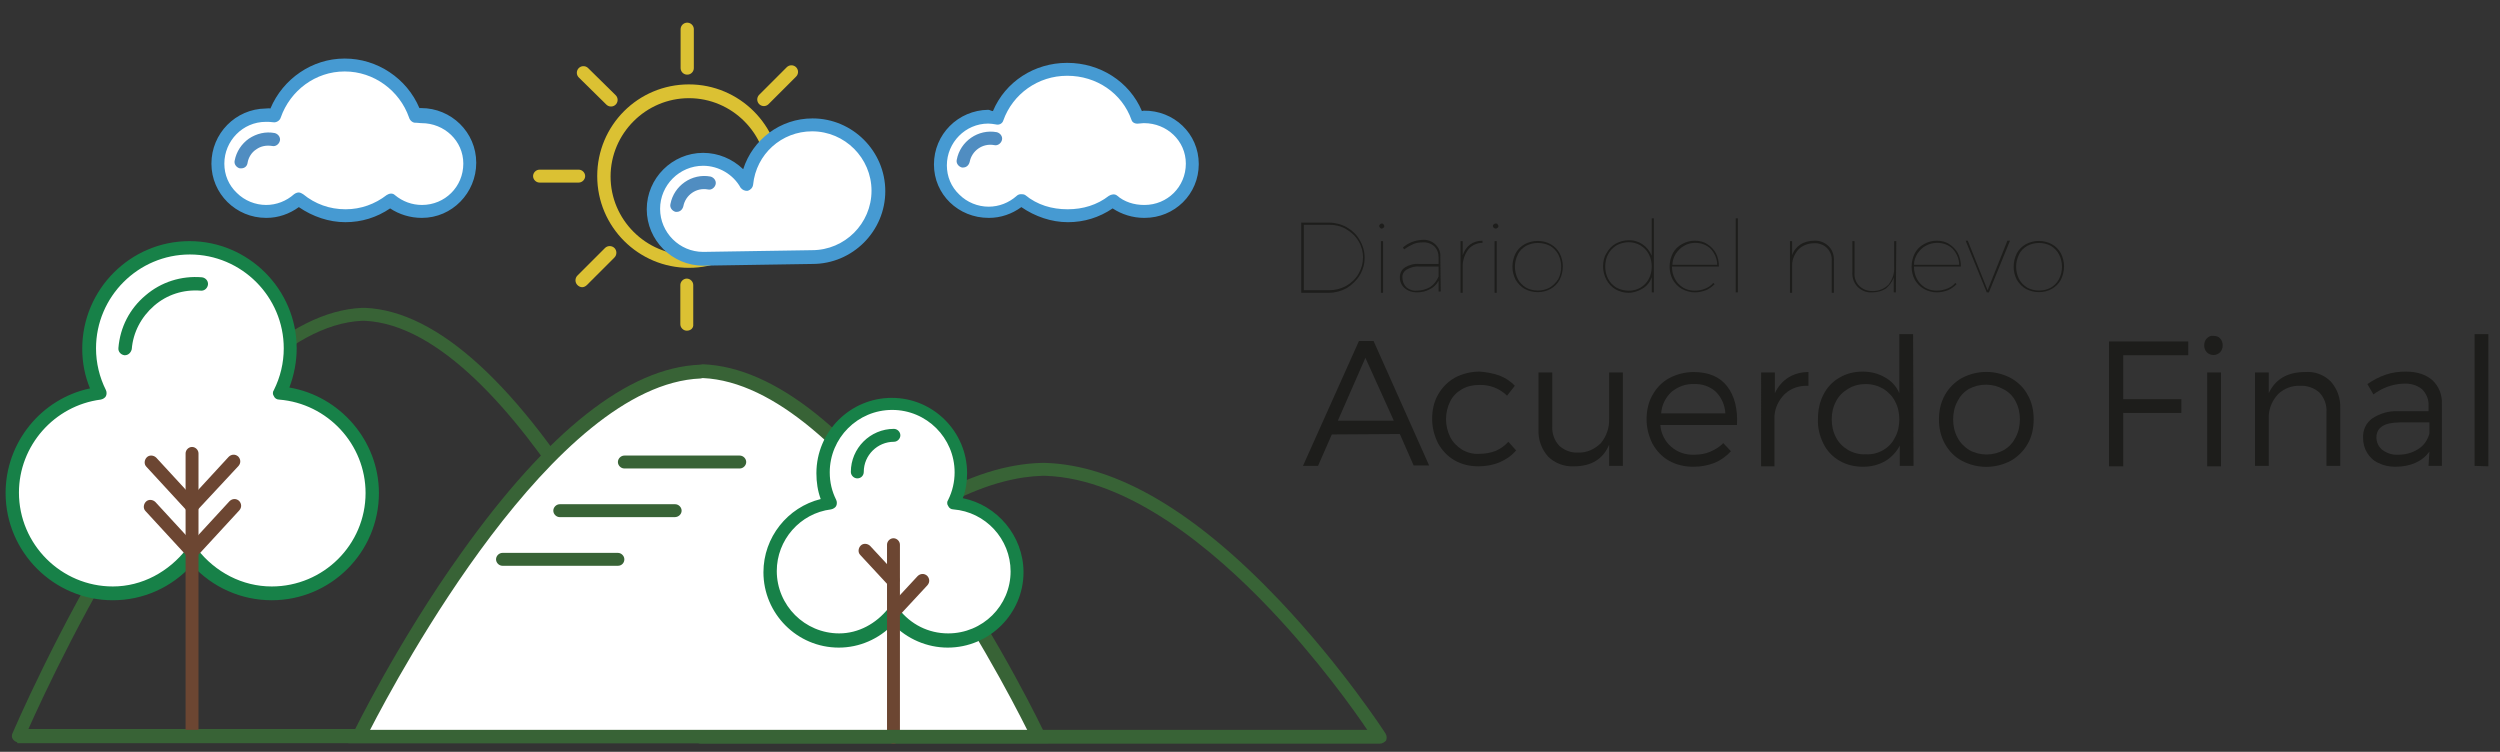 <?xml version="1.0" encoding="utf-8"?>
<!-- Generator: Adobe Illustrator 20.1.0, SVG Export Plug-In . SVG Version: 6.00 Build 0)  -->
<svg version="1.1" id="f8f25ea6-6eb1-45b8-b1ef-7794e1aaf67a"
	 xmlns="http://www.w3.org/2000/svg" xmlns:xlink="http://www.w3.org/1999/xlink" x="0px" y="0px" viewBox="0 0 580.6 174.6"
	 style="enable-background:new 0 0 580.6 174.6;" xml:space="preserve">
<rect x="0" y="0" width="580.6" height="174.6" fill="#333333" stroke="none"/>
<style type="text/css">
	.st0{fill:none;stroke:#36A9E1;stroke-width:4;stroke-linecap:round;stroke-linejoin:round;}
	.st1{fill:#FFFFFF;stroke:#F9B233;stroke-width:4;stroke-linecap:round;stroke-linejoin:round;}
	.st2{fill:#F9B233;}
	.st3{fill:none;stroke:#F9B233;stroke-width:4;stroke-linecap:round;stroke-linejoin:round;}
	
		.st4{opacity:0.41;fill:none;stroke:#36A9E1;stroke-width:4;stroke-linecap:round;stroke-linejoin:round;enable-background:new    ;}
	.st5{fill:none;stroke:#3AAA35;stroke-width:4;stroke-linecap:round;stroke-linejoin:round;}
	.st6{fill:#1D1D1B;}
	.st7{fill:none;stroke:#DBC133;stroke-width:3.073;stroke-linecap:round;stroke-linejoin:round;stroke-miterlimit:10;}
	.st8{fill:#386336;}
	.st9{fill:#FFFFFF;}
	.st10{fill:#178148;}
	.st11{fill:#DBC133;}
	.st12{fill:#469AD2;}
	.st13{fill:#6C4632;}
	.st14{fill:#508DC1;}
</style>
<title>diario</title>
<line class="st0" x1="945.3" y1="345.9" x2="1121.3" y2="345.9"/>
<line class="st0" x1="944.1" y1="331.2" x2="1062.5" y2="331.2"/>
<line class="st0" x1="1023.3" y1="316.6" x2="1083.3" y2="316.6"/>
<circle class="st1" cx="909.1" cy="218.9" r="17.6"/>
<path class="st2" d="M909.1,195c-1.1,0-1.9-0.8-1.9-1.9v-17.9c-0.1-1.1,0.7-2,1.8-2.1c1.1-0.1,2,0.7,2.1,1.8c0,0.1,0,0.2,0,0.3v17.9
	C911,194.2,910.2,195,909.1,195z"/>
<path class="st2" d="M909.1,265.7c-1.1,0-1.9-0.9-1.9-1.9v-17.9c-0.1-1.1,0.7-2,1.8-2.1c1.1-0.1,2,0.7,2.1,1.8c0,0.1,0,0.2,0,0.3
	v17.9C911,264.8,910.2,265.7,909.1,265.7z"/>
<path class="st2" d="M882.8,220.8h-17.9c-1.1-0.1-1.9-1-1.8-2.1c0.1-1,0.8-1.7,1.8-1.8h17.9c1.1,0.1,1.9,1,1.8,2
	C884.5,220,883.8,220.8,882.8,220.8z"/>
<path class="st2" d="M952.2,220.8h-17.9c-1.1-0.1-1.9-1-1.8-2.1c0.1-1,0.8-1.7,1.8-1.8h17.9c1.1-0.1,2,0.7,2,1.8s-0.7,2-1.8,2
	C952.4,220.8,952.3,220.8,952.2,220.8z"/>
<path class="st2" d="M928.3,205.5c-1.1,0-1.9-0.8-2-1.9c0-0.5,0.2-1.1,0.6-1.4l6.3-6.3c0.8-0.7,2-0.6,2.7,0.2c0.6,0.7,0.6,1.8,0,2.5
	l-6.3,6.3C929.4,205.2,928.9,205.4,928.3,205.5z"/>
<line class="st3" x1="889.8" y1="203.5" x2="883.4" y2="197.2"/>
<line class="st3" x1="928.2" y1="237.4" x2="934.5" y2="243.8"/>
<line class="st3" x1="890.2" y1="237.4" x2="883.9" y2="243.8"/>
<path class="st4" d="M772.6,221.3c0-9.6-7.4-17.5-16.9-18.1c-1.4-5.3-6.8-8.4-12.1-6.9c-1,0.3-1.9,0.7-2.8,1.2
	c-4.5-8.9-15.4-12.5-24.4-8c-7.2,3.6-11.1,11.6-9.6,19.5c-6.8,7.3-6.4,18.8,0.9,25.6c3.4,3.1,7.8,4.9,12.4,4.9h34.3
	C764.5,239.4,772.6,231.3,772.6,221.3L772.6,221.3z"/>
<path class="st5" d="M709.5,342.9c0,0,30.5-87.9,61-87.9s61,87.9,61,87.9"/>
<line class="st5" x1="766" y1="289" x2="806.4" y2="289"/>
<line class="st5" x1="756.8" y1="278.9" x2="784.1" y2="278.9"/>
<line class="st5" x1="758.4" y1="299.3" x2="785.7" y2="299.3"/>
<line class="st5" x1="864.4" y1="270.8" x2="904.8" y2="270.8"/>
<line class="st5" x1="855.2" y1="260.7" x2="882.5" y2="260.7"/>
<line class="st5" x1="856.8" y1="281.2" x2="884.1" y2="281.2"/>
<path class="st5" d="M813,300.1c0,0,27.5-63.3,55.1-63.3c27.5,0,77.2,109.1,77.2,109.1"/>
<g>
	<path class="st6" d="M312.8,52.8c1.2,0.7,2.3,1.7,3,3c1.5,2.5,1.5,5.6,0,8.1c-0.7,1.2-1.8,2.2-3,3c-1.3,0.7-2.7,1.1-4.2,1.1h-6.4
		V51.7h6.4C310.1,51.7,311.6,52.1,312.8,52.8z M302.8,67.4h5.9c2.8,0,5.4-1.4,6.8-3.8c1.4-2.4,1.4-5.3,0-7.6
		c-0.7-1.2-1.7-2.1-2.9-2.8c-1.2-0.7-2.5-1-3.9-1h-5.9L302.8,67.4L302.8,67.4z"/>
	<path class="st6" d="M321.3,52.1c0.1,0.1,0.2,0.3,0.2,0.4c0,0.2-0.1,0.3-0.2,0.4c-0.1,0.1-0.3,0.2-0.4,0.2c-0.2,0-0.3-0.1-0.4-0.2
		c-0.1-0.1-0.2-0.3-0.2-0.4c0-0.2,0.1-0.3,0.2-0.4c0.1-0.1,0.3-0.2,0.4-0.2C321.1,51.9,321.2,52,321.3,52.1z M320.7,67.9V56h0.5v12
		H320.7z"/>
	<path class="st6" d="M334.1,65.2c-0.5,0.9-1.2,1.6-2.1,2c-0.9,0.5-1.9,0.7-3,0.7c-1,0-2-0.3-2.8-1c-0.7-0.6-1.1-1.5-1.1-2.5
		c0-0.9,0.4-1.8,1.2-2.3c1-0.6,2.1-0.9,3.3-0.8h4.5v-1.5c0-1-0.3-1.9-1-2.6c-0.8-0.7-1.8-1-2.8-0.9c-0.7,0-1.5,0.1-2.1,0.4
		c-0.7,0.3-1.4,0.7-2.1,1.2l-0.3-0.4c1.2-1.1,2.8-1.7,4.5-1.8c1.1-0.1,2.3,0.3,3.1,1.1c0.8,0.8,1.2,1.8,1.1,2.9l0.1,8h-0.5V65.2z
		 M332.1,66.7c0.9-0.6,1.6-1.5,2-2.5v-2.3h-4.5c-1-0.1-2,0.2-2.9,0.7c-0.7,0.4-1.1,1.2-1,1.9c0,0.8,0.3,1.6,0.9,2.2
		c0.7,0.6,1.6,0.9,2.5,0.8C330.1,67.5,331.2,67.2,332.1,66.7L332.1,66.7z"/>
	<path class="st6" d="M341.4,56.8c0.8-0.6,1.8-0.9,2.9-0.9v0.5c-1.2,0-2.4,0.5-3.2,1.4c-0.8,1-1.3,2.3-1.4,3.6v6.6h-0.5V56h0.5v3.3
		C340,58.3,340.6,57.4,341.4,56.8z"/>
	<path class="st6" d="M347.8,52.1c0.1,0.1,0.2,0.3,0.2,0.4c0,0.2-0.1,0.3-0.2,0.4c-0.1,0.1-0.3,0.2-0.4,0.2c-0.2,0-0.4-0.1-0.5-0.2
		c-0.1-0.1-0.2-0.3-0.2-0.4c0-0.2,0.1-0.3,0.2-0.4c0.1-0.1,0.3-0.2,0.4-0.2C347.5,51.9,347.7,51.9,347.8,52.1z M347.1,67.9V56h0.5
		v12H347.1z"/>
	<path class="st6" d="M360.1,56.7c0.9,0.5,1.6,1.2,2.1,2.1c1,1.9,1,4.2,0,6.2c-0.5,0.9-1.2,1.6-2.1,2.1c-1.8,1-4.1,1-6,0
		c-0.9-0.5-1.6-1.3-2.1-2.1c-1-1.9-1-4.2,0-6.2c0.5-0.9,1.2-1.6,2.1-2.1C356,55.7,358.3,55.7,360.1,56.7z M354.4,57.1
		c-0.8,0.5-1.5,1.1-1.9,2c-0.9,1.8-0.9,3.9,0,5.7c0.4,0.8,1.1,1.5,1.9,2c1.7,0.9,3.8,0.9,5.5,0c0.8-0.5,1.5-1.2,2-2
		c0.9-1.8,0.9-3.9,0-5.7c-0.4-0.8-1.1-1.5-1.9-2C358.2,56.2,356.1,56.2,354.4,57.1L354.4,57.1z"/>
	<path class="st6" d="M384.1,67.9h-0.5v-3.5c-0.4,1.1-1.1,2-2.1,2.6c-1,0.6-2.1,1-3.3,1c-1.1,0-2.1-0.3-3-0.8
		c-0.9-0.5-1.6-1.3-2.1-2.2c-0.5-0.9-0.8-2-0.8-3.1c0-1.1,0.2-2.2,0.8-3.1c0.5-0.9,1.2-1.7,2.1-2.2c0.9-0.5,2-0.8,3-0.8
		c2.4-0.1,4.5,1.4,5.4,3.6v-8.7h0.5L384.1,67.9L384.1,67.9z M381,66.8c0.8-0.5,1.5-1.2,1.9-2c0.5-0.9,0.7-1.9,0.7-2.9
		c0-1-0.2-2-0.7-2.9c-0.4-0.8-1.1-1.5-1.9-2c-1.7-1-3.8-1-5.6,0c-0.8,0.5-1.5,1.2-1.9,2c-0.5,0.9-0.7,1.9-0.7,2.9c0,1,0.2,2,0.7,2.9
		c0.4,0.8,1.1,1.5,1.9,2C377.1,67.7,379.3,67.8,381,66.8L381,66.8z"/>
	<path class="st6" d="M396.1,67c0.7-0.3,1.3-0.7,1.8-1.3l0.3,0.3c-0.6,0.6-1.3,1.1-2,1.4c-0.8,0.3-1.7,0.5-2.6,0.5
		c-1,0-2.1-0.3-3-0.8c-0.9-0.5-1.6-1.3-2.1-2.1c-1-1.9-1-4.2,0-6.2c0.5-0.9,1.2-1.6,2.1-2.1c0.9-0.5,1.9-0.8,3-0.8
		c1,0,2,0.2,2.9,0.8c0.8,0.5,1.5,1.2,2,2.1c0.5,1,0.7,2,0.7,3.1h-10.9c0,1,0.2,2,0.7,2.9c0.4,0.8,1.1,1.5,1.9,2
		c0.8,0.5,1.8,0.7,2.7,0.7C394.6,67.5,395.4,67.3,396.1,67z M391.1,57.1c-0.8,0.4-1.4,1.1-1.9,1.8c-0.5,0.8-0.8,1.7-0.8,2.6h10.4
		c0-1.4-0.6-2.7-1.5-3.7c-0.9-0.9-2.2-1.4-3.6-1.4C392.8,56.4,391.9,56.6,391.1,57.1L391.1,57.1z"/>
	<path class="st6" d="M403.1,67.9V50.7h0.5v17.2H403.1L403.1,67.9z"/>
	<path class="st6" d="M424.7,57.2c0.9,0.9,1.3,2.2,1.2,3.5v7.3h-0.5v-7.3c0.1-1.2-0.3-2.3-1.1-3.1c-0.8-0.8-2-1.2-3.1-1.1
		c-1.3,0-2.6,0.5-3.5,1.4c-0.9,1-1.5,2.3-1.5,3.7V68h-0.5V56h0.5v3.3c0.3-1,1-1.9,1.9-2.5c0.9-0.6,2.1-0.9,3.2-0.9
		C422.5,55.8,423.8,56.3,424.7,57.2z"/>
	<path class="st6" d="M440.3,67.9h-0.5v-3.5c-0.3,1-1,1.9-1.8,2.6c-0.9,0.6-2,0.9-3.2,0.9c-1.3,0.1-2.5-0.4-3.4-1.3
		c-0.9-0.9-1.3-2.2-1.2-3.5V56h0.5v7.3c-0.1,1.2,0.3,2.3,1.1,3.1c0.8,0.8,1.9,1.2,3.1,1.2c1.4,0,2.7-0.5,3.7-1.5
		c0.9-1.2,1.4-2.6,1.3-4.1V56h0.5L440.3,67.9L440.3,67.9z"/>
	<path class="st6" d="M452.3,67c0.7-0.3,1.3-0.7,1.8-1.3l0.3,0.3c-0.6,0.6-1.3,1.1-2,1.4c-0.8,0.3-1.7,0.5-2.6,0.5
		c-1,0-2.1-0.3-3-0.8c-0.9-0.5-1.6-1.3-2.1-2.1c-1-1.9-1-4.2,0-6.2c0.5-0.9,1.2-1.6,2.1-2.1c0.9-0.5,1.9-0.8,3-0.8
		c1,0,2,0.2,2.9,0.8c0.8,0.5,1.5,1.2,2,2.1c0.5,1,0.7,2,0.7,3.1h-10.9c0,1,0.2,2,0.7,2.9c0.4,0.8,1.1,1.5,1.9,2
		c0.8,0.5,1.8,0.7,2.7,0.7C450.7,67.5,451.5,67.3,452.3,67z M447.2,57.1c-0.8,0.4-1.4,1.1-1.9,1.8c-0.5,0.8-0.8,1.7-0.8,2.6H455
		c0-1.4-0.6-2.7-1.5-3.7c-0.9-0.9-2.2-1.4-3.6-1.4C449,56.4,448.1,56.6,447.2,57.1z"/>
	<path class="st6" d="M461.4,67.9l-4.9-12h0.5l4.6,11.5l4.6-11.5h0.6l-4.9,12H461.4z"/>
	<path class="st6" d="M476.5,56.7c0.9,0.5,1.6,1.2,2.1,2.1c1,1.9,1,4.2,0,6.2c-0.5,0.9-1.2,1.6-2.1,2.1c-1.8,1-4.1,1-6,0
		c-0.9-0.5-1.6-1.3-2.1-2.1c-1-1.9-1-4.2,0-6.2c0.5-0.9,1.2-1.6,2.1-2.1C472.4,55.7,474.6,55.7,476.5,56.7z M470.8,57.1
		c-0.8,0.5-1.5,1.1-1.9,2c-0.9,1.8-0.9,3.9,0,5.7c0.4,0.8,1.1,1.5,1.9,2c1.7,0.9,3.8,0.9,5.5,0c0.8-0.5,1.5-1.2,1.9-2
		c0.9-1.8,0.9-3.9,0-5.7c-0.4-0.8-1.1-1.5-1.9-2C474.6,56.2,472.5,56.2,470.8,57.1L470.8,57.1z"/>
	<path class="st6" d="M309.3,100.9l-3.2,7.3h-3.5l13-29h3.4l12.9,28.9h-3.6l-3.2-7.3L309.3,100.9L309.3,100.9z M317.1,83.1
		l-6.4,14.6h13L317.1,83.1z"/>
	<path class="st6" d="M348.2,87.2c1.3,0.5,2.6,1.3,3.6,2.4l-1.8,2.3c-1.7-1.7-4.1-2.6-6.5-2.5c-1.4,0-2.8,0.3-4,1
		c-1.2,0.7-2.1,1.6-2.7,2.8c-1.3,2.6-1.3,5.7,0,8.3c0.6,1.2,1.6,2.2,2.7,2.9c1.2,0.7,2.6,1.1,4,1c1.3,0,2.6-0.2,3.9-0.7
		c1.1-0.5,2.1-1.2,2.9-2.1l1.8,2c-1,1.2-2.3,2.1-3.7,2.7c-1.6,0.7-3.3,1-5,1c-2,0-3.9-0.4-5.6-1.4c-1.6-0.9-2.9-2.3-3.8-3.9
		c-0.9-1.8-1.4-3.7-1.4-5.7c0-2,0.4-4,1.4-5.7c0.9-1.6,2.3-3,3.9-3.9c1.7-0.9,3.7-1.4,5.7-1.4C345.2,86.4,346.7,86.7,348.2,87.2z"/>
	<path class="st6" d="M376.9,108.2h-3.2v-4.9c-1.4,3.3-4.1,5-8.2,5c-2.2,0.1-4.4-0.7-6-2.3c-1.5-1.7-2.3-3.9-2.2-6.2V86.5h3.2V99
		c-0.1,1.7,0.5,3.3,1.6,4.5c1.2,1.1,2.8,1.7,4.4,1.6c2,0.1,3.9-0.8,5.3-2.2c1.3-1.6,2-3.6,1.9-5.7V86.5h3.2L376.9,108.2L376.9,108.2
		z"/>
	<path class="st6" d="M401.1,89.7c1.7,2.2,2.5,5.2,2.3,9h-17.8c0.3,4.1,3.8,7.1,7.9,6.9c1.3,0,2.5-0.2,3.7-0.7c1.1-0.5,2.2-1.1,3-2
		l1.8,1.9c-1.1,1.2-2.4,2.1-3.8,2.7c-1.6,0.6-3.2,0.9-4.9,0.9c-2,0-3.9-0.4-5.7-1.4c-1.6-0.9-2.9-2.3-3.8-3.9
		c-0.9-1.8-1.4-3.7-1.4-5.7c0-2,0.4-4,1.4-5.7c0.9-1.6,2.2-3,3.9-3.9c1.7-0.9,3.7-1.4,5.6-1.4C396.8,86.4,399.4,87.5,401.1,89.7z
		 M398.5,91c-1.4-1.3-3.3-1.9-5.1-1.8c-1.9-0.1-3.7,0.6-5.2,1.8c-1.4,1.3-2.3,3.1-2.4,5h14.9C400.6,94.1,399.8,92.3,398.5,91
		L398.5,91z"/>
	<path class="st6" d="M415.3,87.7c1.4-0.9,3.1-1.3,4.7-1.3v3.2c-2-0.1-4,0.5-5.5,1.9c-1.4,1.4-2.3,3.2-2.4,5.2v11.6h-3.1V86.5h3.2
		v4.8C412.9,89.8,414,88.5,415.3,87.7z"/>
	<path class="st6" d="M444.4,108.2h-3.2v-4.7c-0.8,1.5-1.9,2.7-3.4,3.6c-1.6,0.9-3.3,1.3-5.1,1.3c-1.9,0-3.8-0.4-5.5-1.4
		c-1.6-0.9-2.9-2.3-3.7-3.9c-0.9-1.8-1.4-3.8-1.3-5.8c0-2,0.4-4,1.3-5.7c0.8-1.6,2.1-3,3.7-3.9c1.7-1,3.5-1.4,5.4-1.4
		c1.8,0,3.5,0.4,5.1,1.3c1.5,0.8,2.7,2.1,3.4,3.7V77.6h3.2L444.4,108.2L444.4,108.2z M437.4,104.5c1.2-0.7,2.1-1.7,2.7-2.9
		c0.7-1.3,1-2.7,1-4.2c0-1.5-0.3-2.9-1-4.2c-0.6-1.2-1.6-2.2-2.7-2.9c-1.2-0.7-2.6-1.1-4.1-1.1c-1.4,0-2.8,0.3-4.1,1.1
		c-1.2,0.7-2.2,1.7-2.8,2.9c-0.7,1.3-1,2.7-1,4.2c0,1.5,0.3,2.9,1,4.2c0.6,1.2,1.6,2.2,2.8,2.9c1.2,0.7,2.7,1.1,4.1,1
		C434.8,105.6,436.2,105.2,437.4,104.5z"/>
	<path class="st6" d="M467,87.8c1.6,0.9,3,2.2,3.9,3.9c1,1.7,1.4,3.7,1.4,5.7c0,2-0.4,4-1.4,5.7c-0.9,1.6-2.3,3-3.9,3.9
		c-3.6,1.9-7.8,1.9-11.4,0c-1.7-0.9-3-2.3-3.9-3.9c-1-1.8-1.4-3.7-1.4-5.7c0-2,0.4-3.9,1.4-5.7c0.9-1.6,2.3-3,3.9-3.9
		C459.2,85.9,463.4,85.9,467,87.8z M457.3,90.3c-1.2,0.7-2.1,1.7-2.7,2.9c-0.7,1.3-1,2.7-1,4.2c0,1.5,0.3,2.9,1,4.2
		c0.6,1.2,1.6,2.2,2.7,2.9c2.5,1.4,5.6,1.4,8.1,0c1.2-0.7,2.1-1.7,2.7-2.9c0.7-1.3,1-2.7,1-4.2c0-1.5-0.3-2.9-1-4.2
		c-0.6-1.2-1.6-2.2-2.8-2.8C462.8,89,459.8,89,457.3,90.3L457.3,90.3z"/>
	<path class="st6" d="M493.1,82.5v10.2h13.5v3.2h-13.5v12.4h-3.3V79.3h18.4v3.2H493.1z"/>
	<path class="st6" d="M515.6,78.6c0.4,0.4,0.6,1,0.6,1.6c0,0.6-0.2,1.2-0.6,1.6c-0.8,0.8-2.1,0.9-3,0.1c0,0,0,0-0.1-0.1
		c-0.4-0.4-0.6-1-0.6-1.6c0-0.6,0.2-1.2,0.6-1.6c0.4-0.4,0.9-0.7,1.5-0.6C514.7,78,515.3,78.2,515.6,78.6z M512.6,108.3V86.5h3.2
		v21.8L512.6,108.3L512.6,108.3z"/>
	<path class="st6" d="M541.3,88.6c1.5,1.7,2.3,3.9,2.2,6.2v13.4h-3.2V95.7c0.1-1.7-0.5-3.3-1.6-4.5c-1.2-1.1-2.9-1.7-4.5-1.6
		c-1.9-0.1-3.7,0.6-5.1,1.9c-1.3,1.4-2.1,3.1-2.2,5v11.7h-3.2V86.5h3.2v4.8c1.5-3.2,4.3-4.9,8.4-4.9C537.5,86.2,539.7,87,541.3,88.6
		z"/>
	<path class="st6" d="M564.2,104.9c-1.7,2.3-4.4,3.5-8,3.5c-1.3,0-2.7-0.3-3.9-0.9c-1.1-0.5-2-1.4-2.6-2.4c-0.6-1-0.9-2.2-0.9-3.4
		c-0.1-1.8,0.7-3.5,2.1-4.5c1.8-1.2,3.9-1.8,6-1.7h7.1v-1.3c0.1-1.4-0.5-2.8-1.5-3.8c-1.2-1-2.8-1.4-4.4-1.3c-2.5,0.1-4.9,1-6.9,2.5
		l-1.4-2.4c1.3-0.9,2.8-1.7,4.3-2.2c1.5-0.5,3-0.7,4.6-0.7c2.7,0,4.7,0.7,6.2,2c1.5,1.4,2.3,3.4,2.2,5.5v14.4h-3.1L564.2,104.9
		L564.2,104.9z M561.6,104.3c1.3-0.8,2.2-2.1,2.6-3.6v-2.6h-6.8c-3.7,0-5.5,1.2-5.5,3.5c0,1.1,0.5,2.2,1.4,2.9
		c1.1,0.8,2.4,1.2,3.7,1.1C558.6,105.6,560.2,105.2,561.6,104.3z"/>
	<path class="st6" d="M574.7,108.2V77.6h3.2v30.7L574.7,108.2L574.7,108.2z"/>
</g>
<line class="st7" x1="159.6" y1="6.8" x2="159.6" y2="15.8"/>
<line class="st7" x1="135.5" y1="16.9" x2="141.9" y2="23.2"/>
<line class="st7" x1="183.8" y1="16.7" x2="177.4" y2="23.1"/>
<g>
	<g>
		<path class="st8" d="M163.2,172.4H4.3c-0.5,0-1-0.3-1.3-0.7c-0.3-0.4-0.3-1-0.1-1.4c0.1-0.2,10.4-24.4,25.4-48.5
			c20.3-32.6,39.1-49.6,55.8-50.3l0.7,0c0,0,0.1,0,0.1,0v0c16.7,0.8,35.3,17.7,55.1,50.4c14.6,24.1,24.6,48.3,24.7,48.5
			c0.2,0.5,0.1,1-0.1,1.4C164.2,172.1,163.8,172.4,163.2,172.4z M6.6,169.3h154.3c-6.1-14.1-41.7-93.2-76.2-94.8l-0.6,0
			C49.7,76,12.9,155.2,6.6,169.3z"/>
	</g>
</g>
<g>
	<g>
		<path class="st8" d="M320.5,172.7H162.8c-0.6,0-1.1-0.3-1.4-0.8c-0.3-0.5-0.2-1.1,0.1-1.6c0.1-0.2,10.4-15.5,25.3-30.9
			c20.1-20.7,38.7-31.5,55.2-31.9l0.6,0c0,0,0.1,0,0.1,0l0,0c16.5,0.5,34.8,11.2,54.5,32c14.5,15.3,24.5,30.7,24.6,30.9
			c0.3,0.5,0.3,1.1,0.1,1.6C321.5,172.4,321,172.7,320.5,172.7z M165.7,169.6h151.9c-3.3-4.9-11.6-16.5-22.6-28.1
			c-13.1-13.8-32.8-30.4-52.3-31l-0.6,0c-10.7,0.3-28.7,5.9-53,31C177.7,153.1,169.2,164.7,165.7,169.6z"/>
	</g>
</g>
<g>
	<g>
		<path class="st9" d="M163.1,86c38.7,1.7,77.9,84.6,77.9,84.6H83.4c0,0,40.4-83,79.1-84.6L163.1,86z"/>
		<path class="st8" d="M243.5,172.6H80.9l1.1-2.3c0.1-0.2,10.3-21.2,25.2-42c20.1-28.2,38.7-42.9,55.3-43.6l0.7-0.1l0.1,0
			c16.6,0.7,35,15.4,54.7,43.6c14.5,20.8,24.5,41.9,24.6,42.1L243.5,172.6z M85.9,169.6h152.7c-6.5-13-41.6-80.3-75.4-81.8l-0.5,0.1
			C128.7,89.3,92.6,156.6,85.9,169.6z"/>
	</g>
</g>
<g>
	<path class="st9" d="M65,91.3c1.5-3.1,2.4-6.6,2.4-10.3C67.4,68,56.9,57.6,44,57.6S20.7,68,20.7,80.9c0,3.7,0.9,7.3,2.4,10.4
		c-11.5,1.5-20.3,11.3-20.3,23.1c0,12.9,10.5,23.4,23.4,23.4c7.5,0,14.2-3.5,18.4-9c4.3,5.5,11,9.1,18.5,9.1
		c12.9,0,23.4-10.5,23.4-23.4C86.4,102.3,77,92.2,65,91.3z"/>
	<path class="st10" d="M63.1,139.4c-7.1,0-13.8-3-18.5-8.2c-4.7,5.2-11.3,8.2-18.4,8.2c-13.7,0-24.9-11.2-24.9-24.9
		c0-11.8,8.3-21.9,19.6-24.3c-1.2-2.9-1.8-6-1.8-9.2C19.1,67.2,30.3,56,44,56s24.9,11.2,24.9,24.9c0,3.1-0.6,6.2-1.7,9.1
		C79,92,88,102.4,88,114.5C88,128.3,76.8,139.4,63.1,139.4z M44.6,126.6C44.6,126.6,44.6,126.6,44.6,126.6c0.5,0,0.9,0.6,1.2,0.9
		c4.2,5.4,10.5,8.7,17.3,8.7c12,0,21.8-9.7,21.8-21.7c0-11.3-8.8-20.8-20.1-21.7c-0.5,0-1-0.3-1.2-0.8c-0.3-0.4-0.3-1,0-1.4
		c1.5-3,2.3-6.3,2.3-9.7c0-12-9.8-21.8-21.8-21.8c-12,0-21.8,9.8-21.8,21.8c0,3.4,0.8,6.7,2.3,9.7c0.2,0.4,0.2,1,0,1.4
		c-0.2,0.4-0.7,0.7-1.2,0.8c-10.8,1.4-19,10.7-19,21.6c0,12,9.8,21.8,21.8,21.8c6.8,0,13-3.4,17.2-8.8
		C43.7,127.1,44.1,126.6,44.6,126.6z"/>
</g>
<g>
	<path class="st11" d="M160,62.2c-11.7,0-21.3-9.5-21.3-21.3s9.5-21.3,21.3-21.3c11.7,0,21.3,9.5,21.3,21.3S171.7,62.2,160,62.2z
		 M160,22.8c-10,0-18.2,8.2-18.2,18.2S150,59.2,160,59.2S178.2,51,178.2,41S170,22.8,160,22.8z"/>
</g>
<g>
	<path class="st9" d="M188.7,29.1c-8,0-14.5,6.1-15.3,13.8c-2-3.5-5.8-5.9-10.1-5.9c-6.4,0-11.6,5.2-11.6,11.6
		c0,6.4,5.2,11.6,11.6,11.6c1.2,0,24.1-0.4,25.4-0.4c8.5,0,15.4-6.9,15.4-15.4S197.1,29.1,188.7,29.1z"/>
	<path class="st12" d="M163.3,61.7c-7.2,0-13.1-5.9-13.1-13.1s5.9-13.1,13.1-13.1c3.5,0,6.8,1.4,9.3,3.8c2.2-6.9,8.6-11.8,16.1-11.8
		c9.3,0,16.9,7.6,16.9,16.9c0,9.3-7.6,16.9-16.9,16.9c-0.6,0-6.8,0.1-12.8,0.2C169.7,61.6,163.9,61.7,163.3,61.7z M163.3,38.5
		c-5.5,0-10,4.5-10,10s4.5,10,10,10c0.6,0,6.7-0.1,12.5-0.2c6.3-0.1,12.2-0.2,12.8-0.2c7.6,0,13.8-6.2,13.8-13.8
		c0-7.6-6.2-13.8-13.8-13.8c-7.1,0-13,5.3-13.7,12.4c-0.1,0.7-0.6,1.2-1.2,1.4c-0.7,0.1-1.3-0.2-1.7-0.7
		C170.3,40.5,166.9,38.5,163.3,38.5z"/>
</g>
<g>
	<path class="st11" d="M159.5,76.8c-0.8,0-1.5-0.7-1.5-1.5v-9.1c0-0.8,0.7-1.5,1.5-1.5c0.8,0,1.5,0.7,1.5,1.5v9.1
		C161.1,76.2,160.4,76.8,159.5,76.8z"/>
</g>
<g>
	<path class="st11" d="M135.2,66.7c-0.4,0-0.8-0.2-1.1-0.5c-0.6-0.6-0.6-1.6,0-2.2l6.4-6.4c0.6-0.6,1.6-0.6,2.2,0
		c0.6,0.6,0.6,1.6,0,2.2l-6.4,6.4C136,66.5,135.6,66.7,135.2,66.7z"/>
</g>
<g>
	<path class="st11" d="M134.4,42.4h-9.1c-0.8,0-1.5-0.7-1.5-1.5c0-0.8,0.7-1.5,1.5-1.5h9.1c0.8,0,1.5,0.7,1.5,1.5
		C135.9,41.7,135.2,42.4,134.4,42.4z"/>
</g>
<g>
	<path class="st9" d="M98,26.7c-0.5,0-0.9,0-1.4,0.1c-2.4-6.7-8.9-11.5-16.4-11.5c-7.5,0.1-13.9,4.9-16.2,11.6
		c-0.7-0.1-1.4-0.2-2.1-0.2c-6.2,0-11.2,5.1-11.1,11.3s5.1,11.2,11.3,11.1c2.9,0,5.5-1.1,7.5-2.9c3,2.4,6.8,3.8,10.9,3.8
		c3.9,0,7.5-1.4,10.4-3.6c2,1.7,4.5,2.7,7.3,2.7c6.2,0,11.2-5.1,11.1-11.3S104.2,26.7,98,26.7z"/>
	<path class="st12" d="M80.2,51.6c-3.8,0-7.6-1.3-10.8-3.5c-2.2,1.6-4.8,2.5-7.5,2.5c0,0-0.1,0-0.1,0c-7,0-12.7-5.6-12.7-12.6
		c0-7,5.6-12.7,12.6-12.8c0.4,0,0.7-0.1,1.1,0c2.9-6.9,9.7-11.6,17.2-11.6c0,0,0.1,0,0.1,0c7.5,0,14.4,4.6,17.3,11.5
		c0.1,0,0.3,0,0.4,0l0,0c7,0,12.8,5.6,12.8,12.7c0,7-5.6,12.8-12.6,12.8c0,0-0.1,0-0.1,0c-2.6,0-5.2-0.8-7.3-2.2
		c-3.1,2.1-6.6,3.2-10.4,3.2C80.3,51.6,80.3,51.6,80.2,51.6z M69.4,44.7c0.3,0,0.7,0.2,1,0.4c2.8,2.3,6.2,3.5,9.8,3.5
		c0,0,0.1,0,0.1,0c3.5,0,6.8-1.2,9.5-3.3c0.6-0.4,1.4-0.5,1.9,0c1.8,1.5,4,2.3,6.3,2.3c5.3,0,9.6-4.2,9.6-9.6c0-5.3-4.4-9.4-9.7-9.4
		c0,0,0,0-0.1,0l0,0c-0.4,0-0.8-0.1-1.2-0.1c-0.7,0.1-1.4-0.5-1.6-1.2c-2.2-6.3-8.2-10.7-14.9-10.7c0,0-0.1,0-0.1,0
		c-6.7,0-12.6,4.4-14.8,10.7c-0.2,0.7-1,1.2-1.7,1.1c-0.6-0.1-1.2-0.1-1.8-0.1c-5.3,0-9.6,4.4-9.6,9.7c0,2.6,1,5,2.9,6.8
		c1.8,1.8,4.3,2.8,6.8,2.8c2.4,0,4.7-0.9,6.5-2.5C68.7,44.8,69.1,44.7,69.4,44.7z"/>
</g>
<g>
	<path class="st9" d="M265.7,27.1c-0.5,0-0.9,0-1.4,0.1c-2.4-6.7-8.9-11.5-16.4-11.5c-7.5,0.1-13.9,4.9-16.2,11.6
		c-0.7-0.1-1.4-0.2-2.1-0.2c-6.2,0-11.2,5.1-11.1,11.3c0,6.2,5.1,11.2,11.3,11.1c2.9,0,5.5-1.1,7.5-2.9c3,2.4,6.8,3.8,10.9,3.8
		c3.9,0,7.5-1.4,10.4-3.6c2,1.7,4.5,2.7,7.3,2.7c6.2,0,11.2-5.1,11.1-11.3C276.9,32.1,271.9,27.1,265.7,27.1z"/>
	<path class="st12" d="M248,51.6c-3.8,0-7.6-1.3-10.8-3.5c-2.2,1.6-4.8,2.5-7.5,2.5c0,0-0.1,0-0.1,0c-7,0-12.7-5.4-12.7-12.4
		c0-7,5.6-12.6,12.6-12.7c0.4,0,0.7,0.3,1.1,0.3c2.9-6.9,9.7-11.2,17.2-11.2c0,0,0.1,0,0.1,0c7.5,0,14.4,4.3,17.3,11.2
		c0.1,0,0.3-0.1,0.4-0.1l0,0c7-0.1,12.8,5.3,12.8,12.4c0,7-5.6,12.5-12.6,12.5c0,0-0.1,0-0.1,0c-2.6,0-5.2-0.8-7.3-2.2
		c-3.1,2.1-6.6,3.2-10.4,3.2C248,51.6,248,51.6,248,51.6z M237.1,45.1c0.3,0,0.7,0,1,0.2c2.8,2.3,6.2,3.3,9.8,3.3c0,0,0.1,0,0.1,0
		c3.5,0,6.8-1,9.5-3.1c0.6-0.4,1.4-0.5,1.9-0.1c1.7,1.5,4,2.2,6.3,2.2c0,0,0,0,0.1,0c5.3,0,9.6-4.2,9.6-9.6c0-5.3-4.4-9.4-9.7-9.4
		c0,0,0,0-0.1,0l0,0c-0.4,0-0.8,0.1-1.2,0.1c-0.7,0.1-1.4-0.2-1.6-0.8c-2.2-6.3-8.2-10.3-14.9-10.3c0,0-0.1,0-0.1,0
		c-6.7,0-12.6,4.2-14.8,10.4c-0.2,0.7-1,1.1-1.7,0.9c-0.6-0.1-1.2-0.2-1.8-0.2c-5.3,0-9.6,4.4-9.6,9.7c0,2.6,1,5,2.9,6.8
		c1.8,1.8,4.3,2.8,6.8,2.8c2.4,0,4.7-0.9,6.5-2.5C236.4,45.2,236.8,45.1,237.1,45.1z"/>
</g>
<g>
	<path class="st13" d="M44.6,172c-0.8,0-1.5-0.7-1.5-1.5v-65.2c0-0.8,0.7-1.5,1.5-1.5c0.8,0,1.5,0.7,1.5,1.5v65.2
		C46.1,171.3,45.4,172,44.6,172z"/>
</g>
<g>
	<path class="st13" d="M44.4,119c-0.4,0-0.8-0.2-1.1-0.5L34,108.4c-0.6-0.6-0.5-1.6,0.1-2.2c0.6-0.6,1.6-0.5,2.2,0.1l9.3,10.1
		c0.6,0.6,0.5,1.6-0.1,2.2C45.1,118.9,44.8,119,44.4,119z"/>
</g>
<g>
	<path class="st13" d="M44.2,129.3c-0.4,0-0.8-0.2-1.1-0.5l-9.3-10.1c-0.6-0.6-0.5-1.6,0.1-2.2c0.6-0.6,1.6-0.5,2.2,0.1l9.3,10.1
		c0.6,0.6,0.5,1.6-0.1,2.2C44.9,129.1,44.6,129.3,44.2,129.3z"/>
</g>
<g>
	<path class="st13" d="M44.9,118.8c-0.4,0-0.7-0.1-1-0.4c-0.6-0.6-0.7-1.5-0.1-2.2l9.3-10.1c0.6-0.6,1.5-0.7,2.2-0.1
		c0.6,0.6,0.7,1.5,0.1,2.2L46,118.3C45.7,118.6,45.3,118.8,44.9,118.8z"/>
</g>
<g>
	<path class="st13" d="M45.1,129.1c-0.4,0-0.7-0.1-1-0.4c-0.6-0.6-0.7-1.5-0.1-2.2l9.3-10.1c0.6-0.6,1.5-0.7,2.2-0.1
		c0.6,0.6,0.7,1.5,0.1,2.2l-9.3,10.1C45.9,128.9,45.5,129.1,45.1,129.1z"/>
</g>
<g>
	<path class="st9" d="M221.4,116.9c1.1-2.1,1.7-4.5,1.7-7.1c0-8.8-7.2-16-16-16s-16,7.2-16,16c0,2.6,0.6,5,1.7,7.1
		c-7.8,1-13.9,7.7-13.9,15.9c0,8.8,7.2,16,16,16c5.1,0,9.7-2.4,12.6-6.2c2.9,3.8,7.5,6.2,12.7,6.2c8.8,0,16-7.2,16-16
		C236.1,124.4,229.7,117.5,221.4,116.9z"/>
	<path class="st10" d="M220.1,150.4c-4.8,0-9.4-2-12.7-5.4c-3.3,3.4-7.8,5.4-12.6,5.4c-9.7,0-17.5-7.9-17.5-17.5
		c0-8.1,5.6-15.1,13.3-17c-0.7-1.9-1-3.9-1-6c0-9.7,7.9-17.5,17.5-17.5c9.7,0,17.5,7.9,17.5,17.5c0,2-0.3,4-1,5.8
		c8,1.6,14.1,8.8,14.1,17.2C237.7,142.5,229.8,150.4,220.1,150.4z M207.5,140.6C207.5,140.6,207.5,140.6,207.5,140.6
		c0.5,0,0.9,0.4,1.2,0.8c2.8,3.6,6.9,5.7,11.5,5.7c8,0,14.5-6.4,14.5-14.4c0-7.5-5.8-13.8-13.3-14.4c-0.5,0-1-0.3-1.2-0.8
		c-0.3-0.4-0.3-1,0-1.4c1-2,1.5-4.2,1.5-6.4c0-8-6.5-14.5-14.5-14.5c-8,0-14.5,6.5-14.5,14.5c0,2.3,0.5,4.4,1.5,6.4
		c0.2,0.4,0.2,1,0,1.4c-0.2,0.4-0.7,0.7-1.2,0.8c-7.2,0.9-12.6,7.1-12.6,14.3c0,8,6.5,14.5,14.5,14.5c4.5,0,8.6-2.3,11.4-5.8
		C206.6,141,207,140.6,207.5,140.6z"/>
</g>
<g>
	<path class="st13" d="M207.5,172.7c-0.8,0-1.5-0.7-1.5-1.5v-44.7c0-0.8,0.7-1.5,1.5-1.5c0.8,0,1.5,0.7,1.5,1.5v44.7
		C209,172,208.3,172.7,207.5,172.7z"/>
</g>
<g>
	<path class="st13" d="M207.3,136.3c-0.4,0-0.8-0.2-1.1-0.5l-6.4-6.9c-0.6-0.6-0.5-1.6,0.1-2.2c0.6-0.6,1.6-0.5,2.2,0.1l6.4,6.9
		c0.6,0.6,0.5,1.6-0.1,2.2C208.1,136.2,207.7,136.3,207.3,136.3z"/>
</g>
<g>
	<path class="st13" d="M207.8,143.3c-0.4,0-0.7-0.1-1-0.4c-0.6-0.6-0.7-1.5-0.1-2.2l6.4-6.9c0.6-0.6,1.5-0.7,2.2-0.1
		c0.6,0.6,0.7,1.5,0.1,2.2l-6.4,6.9C208.6,143.1,208.2,143.3,207.8,143.3z"/>
</g>
<g>
	<rect x="4" y="169.5" class="st8" width="316.5" height="3.1"/>
</g>
<g>
	<line class="st9" x1="171.8" y1="107.3" x2="145" y2="107.3"/>
	<path class="st8" d="M171.8,108.8H145c-0.8,0-1.5-0.7-1.5-1.5c0-0.8,0.7-1.5,1.5-1.5h26.8c0.8,0,1.5,0.7,1.5,1.5
		C173.3,108.1,172.6,108.8,171.8,108.8z"/>
</g>
<g>
	<line class="st9" x1="156.7" y1="118.6" x2="130" y2="118.6"/>
	<path class="st8" d="M156.7,120.1H130c-0.8,0-1.5-0.7-1.5-1.5c0-0.8,0.7-1.5,1.5-1.5h26.8c0.8,0,1.5,0.7,1.5,1.5
		C158.3,119.4,157.6,120.1,156.7,120.1z"/>
</g>
<g>
	<line class="st9" x1="143.5" y1="129.9" x2="116.7" y2="129.9"/>
	<path class="st8" d="M143.5,131.4h-26.8c-0.8,0-1.5-0.7-1.5-1.5s0.7-1.5,1.5-1.5h26.8c0.8,0,1.5,0.7,1.5,1.5
		S144.4,131.4,143.5,131.4z"/>
</g>
<g>
	<path class="st9" d="M29,81c0.7-9,8.6-15.7,17.7-15"/>
	<path class="st10" d="M29,82.5c0,0-0.1,0-0.1,0c-0.8-0.1-1.5-0.8-1.4-1.7c0.4-4.8,2.6-9.1,6.3-12.2c3.6-3.1,8.3-4.6,13.1-4.2
		c0.8,0.1,1.5,0.8,1.4,1.7c-0.1,0.8-0.8,1.5-1.7,1.4c-4-0.3-7.8,0.9-10.8,3.5c-3,2.6-4.9,6.2-5.2,10.1C30.4,81.9,29.8,82.5,29,82.5z
		"/>
</g>
<g>
	<path class="st9" d="M199.1,109.6c0-4.7,3.8-8.5,8.5-8.5"/>
	<path class="st10" d="M199.1,111.1c-0.8,0-1.5-0.7-1.5-1.5c0-5.5,4.5-10,10-10c0.8,0,1.5,0.7,1.5,1.5c0,0.8-0.7,1.5-1.5,1.5
		c-3.8,0-7,3.1-7,7C200.6,110.4,200,111.1,199.1,111.1z"/>
</g>
<g>
	<path class="st14" d="M56,39.1c-0.1,0-0.2,0-0.3,0c-0.8-0.2-1.4-1-1.2-1.8c0.4-2.1,1.6-3.9,3.3-5.1c1.8-1.2,3.9-1.7,6-1.3
		c0.8,0.2,1.4,1,1.2,1.8c-0.2,0.8-1,1.4-1.8,1.2c-1.3-0.2-2.6,0-3.7,0.8c-1.1,0.7-1.8,1.9-2,3.1C57.4,38.6,56.8,39.1,56,39.1z"/>
</g>
<g>
	<path class="st14" d="M157.2,49.2c-0.1,0-0.2,0-0.3,0c-0.8-0.2-1.4-1-1.2-1.8c0.8-4.3,5-7.2,9.3-6.4c0.8,0.2,1.4,1,1.2,1.8
		c-0.2,0.8-1,1.4-1.8,1.2c-2.7-0.5-5.2,1.3-5.7,3.9C158.5,48.7,157.9,49.2,157.2,49.2z"/>
</g>
<g>
	<path class="st14" d="M223.7,38.9c-0.1,0-0.2,0-0.3,0c-0.8-0.2-1.4-1-1.2-1.8c0.8-4.3,5-7.2,9.3-6.4c0.8,0.2,1.4,1,1.2,1.8
		c-0.2,0.8-1,1.4-1.8,1.2c-2.7-0.5-5.2,1.3-5.7,3.9C225,38.4,224.4,38.9,223.7,38.9z"/>
</g>
</svg>
